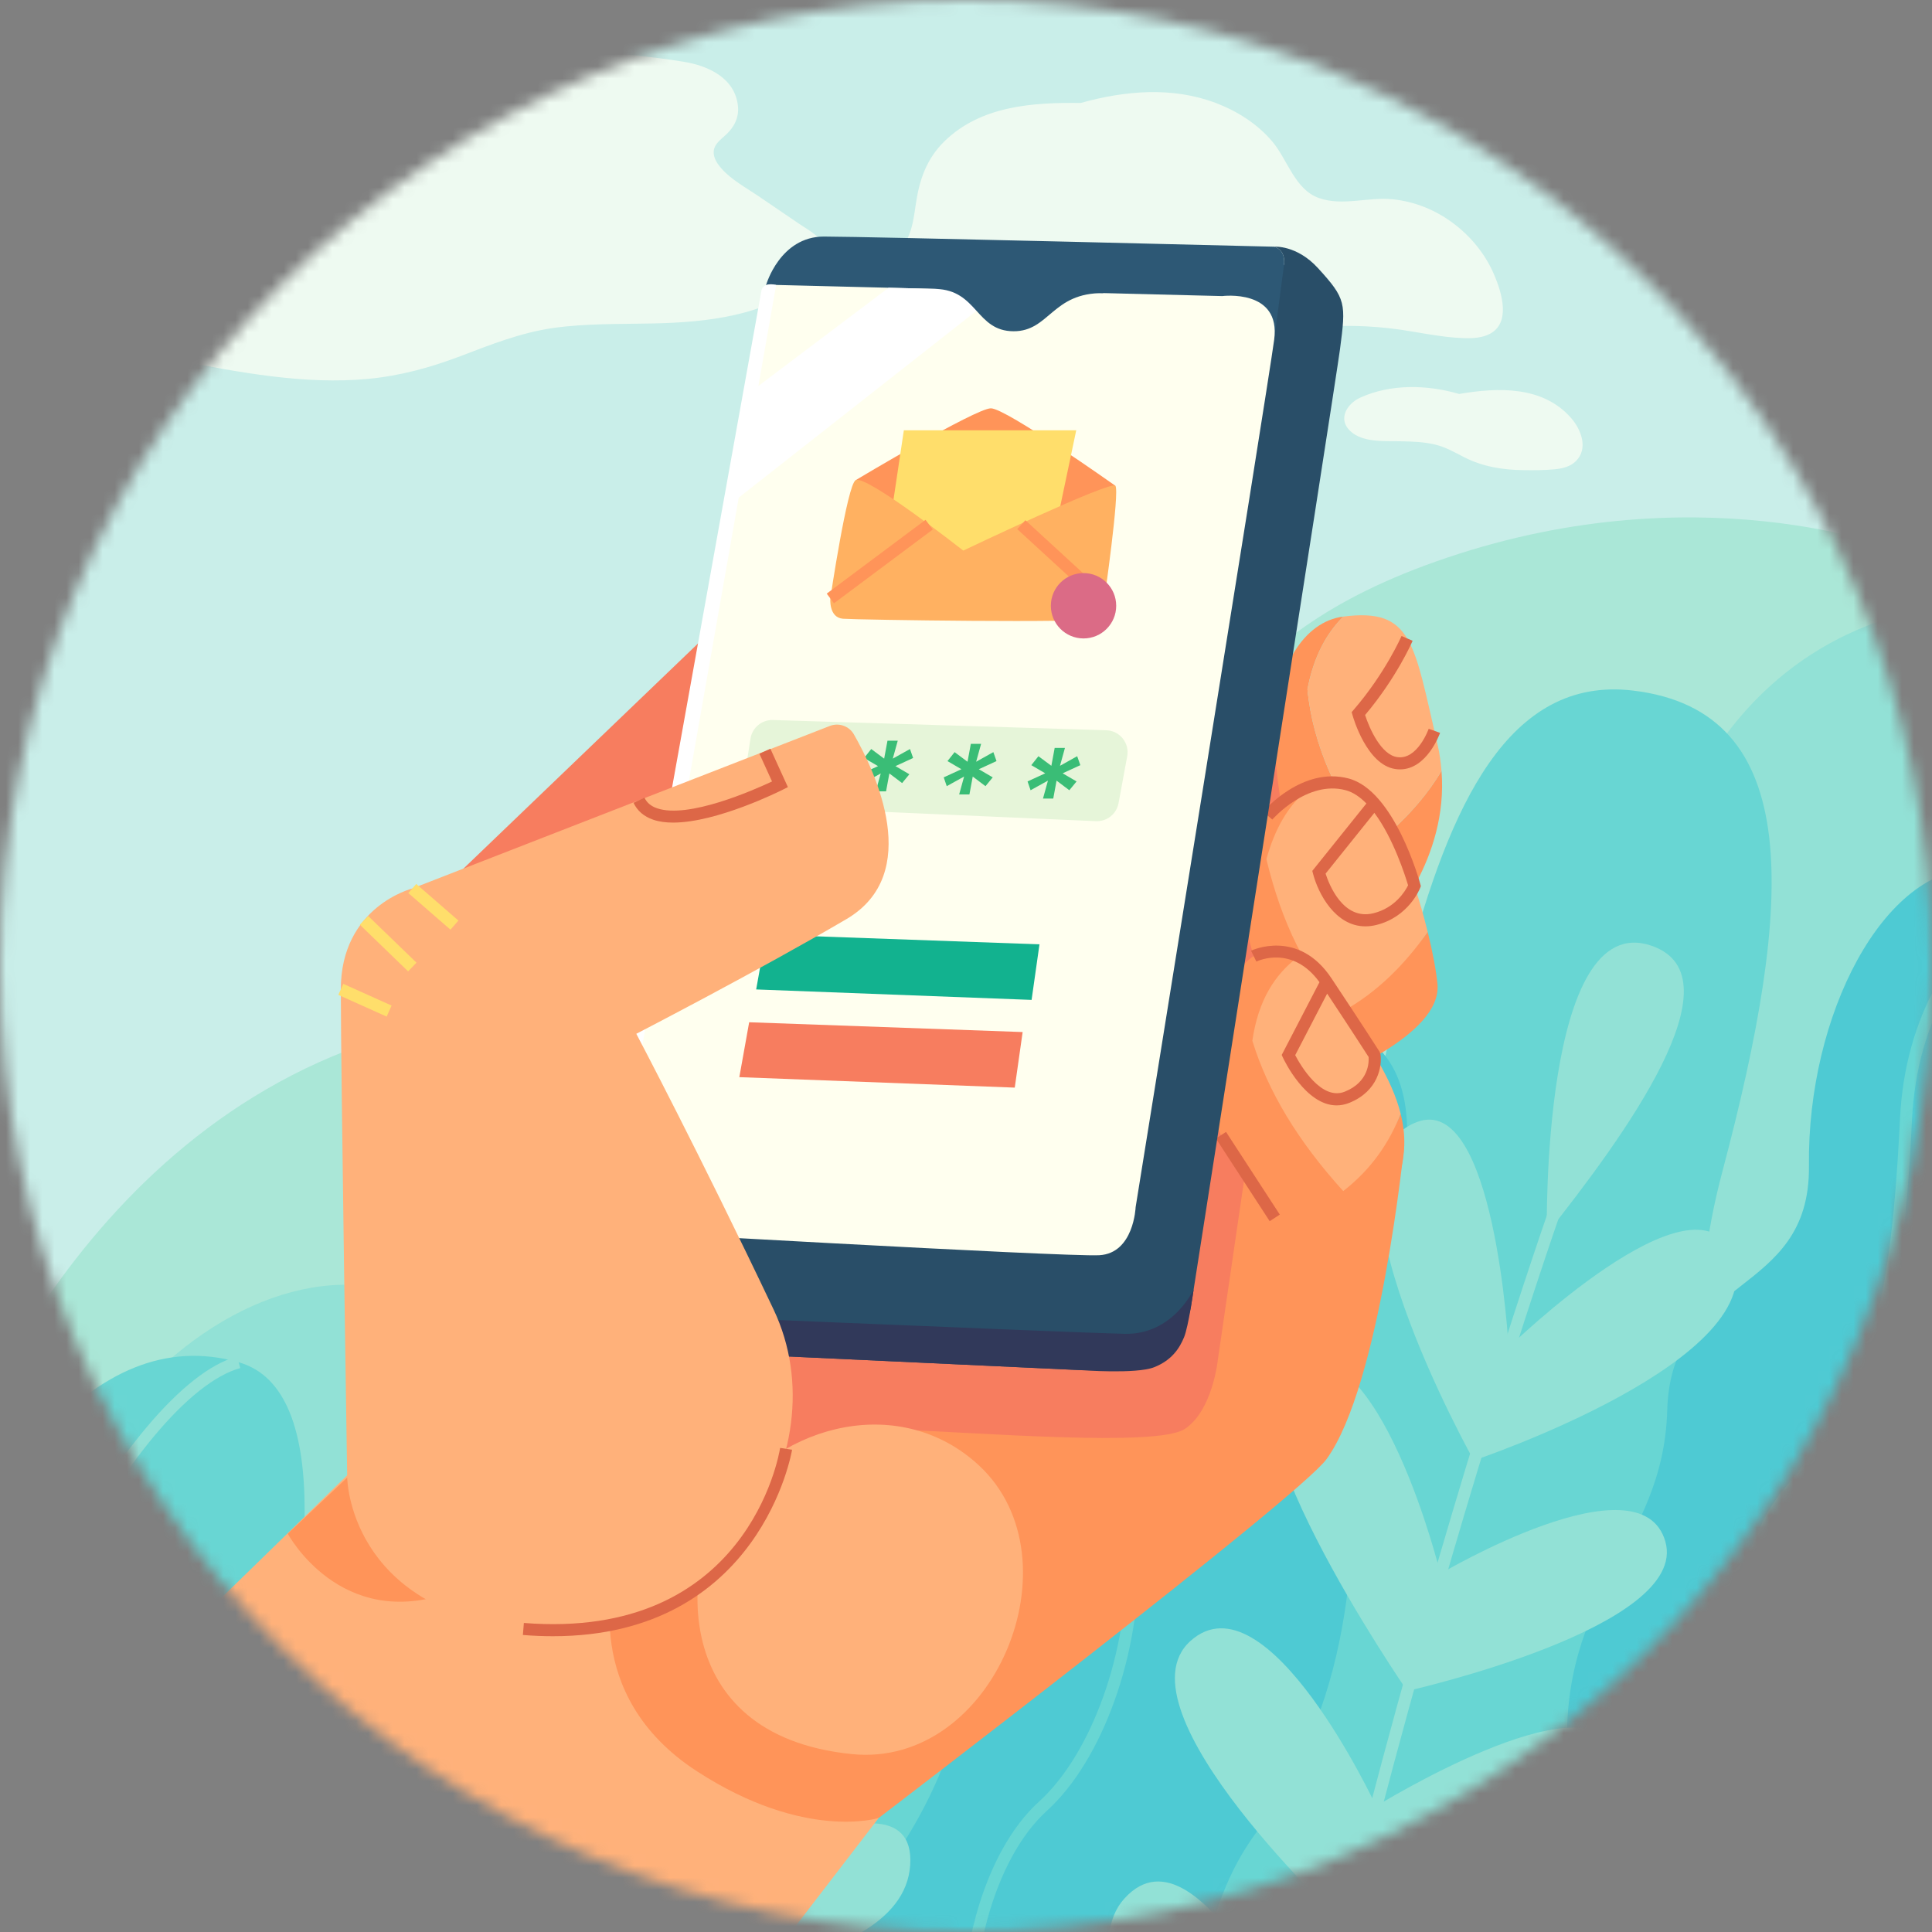 <svg xmlns="http://www.w3.org/2000/svg" width="160" height="160" fill="none" viewBox="0 0 160 160">
    <rect x="0" y="0" width="160" height="160" fill="#808080" stroke="none"/>
    <mask id="omr9nazu9a" width="160" height="160" x="0" y="0" maskUnits="userSpaceOnUse">
        <circle cx="80" cy="80" r="80" fill="#C4C4C4"/>
    </mask>
    <g mask="url(#omr9nazu9a)">
        <path fill="#C9EEE9" d="M167.909-9.896h-194.62V131.46h194.62V-9.896z"/>
        <path fill="#AAE7D7" d="M158.056 45.856s-16.07-6.766-37.215 0c-21.146 6.767-19.454 16.917-35.525 26.22-16.07 9.305-29.603 5.28-55.4 14.481-25.798 9.202-34.679 37.96-34.679 37.96v66.215h167.048S174.55 82.386 174.127 81.249c-.423-1.137-16.071-35.392-16.071-35.392z"/>
        <path fill="#92E1D6" d="M164.823 49.576c-11.207.846-21.206 5.92-26.779 20.3-5.574 14.378-4.273 45.971-4.273 45.971l21.066-3.031 19.3-47.592-9.314-15.648zM80.03 110.263c1.692-8.081.261-16.154-8.14-14.824-12.16 1.926-12.645 22.563-22.783 28.204-10.138 5.641-8.619-14.74-16.865-16.809-8.247-2.069-18.185 3.344-24.74 13.325s29.603 28.166 29.603 28.166l36.712-13.475 6.213-24.587z"/>
        <path fill="#68D6D3" d="M135.219 57.188c14.28 1.684 13.363 17.44 7.443 39.753-5.921 22.312 6.513 21.85 2.284 45.603-4.229 23.754-21.568 51.004-21.568 51.004l-33.464-4.836s5.541-50.156 15.702-69.313c10.16-19.156 8.987-64.643 29.603-62.211zM19.765 112.816c15.93 4.522-8.035 66.592-8.035 66.592l-28.757-9.812s12.264-63.742 36.793-56.78z"/>
        <path fill="#4ECAD3" d="M49.107 105.766c-16.02-1.697-12.213 22.682-25.852 24.902-13.639 2.221-21.251 30.133-21.251 30.133l40.282 18.607s29.073-71.285 6.821-73.642z"/>
        <path fill="#68D6D3" d="M84.687 105.681c-15.09-3.479-9.415 22.132-33.203 27.842-23.789 5.709-25.058 11.952-28.864 28.654-3.806 16.702 39.965 22.412 39.965 22.412s41.667-74.398 22.102-78.908z"/>
        <path fill="#4ECAD3" d="M110.69 84.702c11.841 4.078 2.115 21.488 1.692 32.088-.423 10.601.423 22.865-8.458 35.129-8.882 12.264-2.115 32.108-8.036 42.275-5.92 10.166-35.1-3.462-35.1-3.462s2.723-22.128 12.686-36.102c9.964-13.974 5.932-24.757 11.213-37.84 5.28-13.082 10.567-15.032 12.47-23.097 1.903-8.064 7.406-11.102 13.533-8.991zM163.765 71.896c-7.771-.094-14.103 12.156-13.956 24.645.13 11.03-11.418 8.909-11.736 20.25-.317 11.34-9.095 14.904-8.246 29.056 1.586 26.442 13.956 29.544 13.956 29.544s26.326-48.398 26.326-73.983-.556-29.442-6.344-29.512z"/>
        <path fill="#92E1D6" d="M25.715 223.276l-.969-.25c9.891-38.367 36.556-76.539 36.824-76.921l.818.577c-.267.379-26.829 38.407-36.673 76.594z"/>
        <path fill="#92E1D6" d="M71.468 130.702c7.823 3.594-5.86 14.923-12.314 19.899 0 0 4.49-23.494 12.314-19.899z"/>
        <path fill="#92E1D6" d="M54.108 158.61s4.777-19.378-3.258-19.378c-8.036 0 0 24.852 0 24.852s23.894.099 24.528-9.627c.635-9.727-21.27 4.153-21.27 4.153z"/>
        <path fill="#92E1D6" d="M45.172 174.253s1.236-19.162-6.164-20.008c-7.401-.845 2.13 27.816 2.13 27.816s25.35-2.425 25.347-9.388c-.002-9.098-21.313 1.58-21.313 1.58zM101.772 205.562l-.982-.187c12.55-65.628 29.667-111.403 29.838-111.858l.936.353c-.171.453-17.259 46.155-29.792 111.692z"/>
        <path fill="#92E1D6" d="M136.805 78.333c7.361 2.585-2.341 15.821-8.704 23.849 0 0-.494-27.078 8.704-23.849z"/>
        <path fill="#92E1D6" d="M124.936 111.587s-1.15-21.144-7.602-18.663c-9.075 3.489 4.722 28.023 4.722 28.023s24.998-8.384 21.409-17.08c-3.039-7.365-18.529 7.72-18.529 7.72z"/>
        <path fill="#92E1D6" d="M119.29 130.328s-5.005-20.435-12.3-17.58c-7.295 2.854 9.551 27.289 9.551 27.289s23.436-5.245 21.374-12.382c-2.062-7.136-18.625 2.673-18.625 2.673z"/>
        <path fill="#92E1D6" d="M113.966 149.581s17.406-10.761 19.805-4.608c2.4 6.153-22.34 14.486-22.34 14.486s-19.19-17.848-12.846-23.557c6.343-5.71 15.381 13.679 15.381 13.679z"/>
        <path fill="#92E1D6" d="M108.439 171.814s18.568-14.416 21.33-7.73c4.166 10.082-23.996 19.495-23.996 19.495s-18.977-19.395-12.633-26.373c6.344-6.978 15.299 14.608 15.299 14.608zM-6.169 169.752l-.994-.107c1.443-13.466 5.451-27.26 11.284-38.841 5.127-10.179 11.07-17.256 15.513-18.47l.264.965c-8.303 2.267-22.906 26.972-26.067 56.453z"/>
        <path fill="#68D6D3" d="M146.25 169.771c-5.099-13.692-5.423-38.307 1.487-46.452 6.574-7.751 8.757-12.985 9.609-30.622.852-17.694 16.494-22.41 16.652-22.456l.278.96c-.151.044-15.114 4.58-15.932 21.545-.865 17.929-3.103 23.272-9.846 31.22-6.528 7.697-6.273 32.133-1.31 45.455l-.938.35zM70.484 194.745l-.772-.637c.109-.131 10.849-13.276 10.031-22.267-.85-9.348 1.68-18.442 6.295-22.63 4.398-3.992 7.441-12.541 7.236-20.327-.12-4.545.48-15.972 8.61-23.885 3.039-2.958 3.674-7.387 4.236-11.294.588-4.102 1.144-7.977 4.362-9.457l.418.908c-2.723 1.253-3.218 4.7-3.791 8.692-.583 4.065-1.244 8.673-4.527 11.868-7.846 7.637-8.424 18.728-8.308 23.142.212 8.051-2.969 16.922-7.564 21.093-4.394 3.988-6.793 12.749-5.97 21.8.854 9.4-9.802 22.443-10.256 22.994zM13.71 169.713l-1-.029c.626-20.741 9.831-32.845 18.12-35.314 6.372-1.897 9.714-6.301 10.216-13.459.412-5.866 2.688-13.043 7.839-15.594l.443.897c-4.772 2.362-6.892 9.178-7.285 14.767-.527 7.518-4.204 12.345-10.928 14.348-7.955 2.369-16.794 14.14-17.405 34.384z"/>
        <path fill="#92E1D6" d="M45.78 87.807c8.75-1.755 9.912 5.115 8.067 8.636-2.602 4.965-14.516 6.798-15.986 1.837-1.47-4.96 1.507-9.187 7.92-10.473zM90.54 97.92c3.185-2.787 4.34-6.237 2.313-8.557-2.444-2.797-9.92-.759-9.357 5.92.207 2.445 3.34 5.878 7.044 2.637zM110.503 68.185c-3.967 1.473-6.273 4.288-5.203 7.177 1.29 3.483 9.002 4.234 10.85-2.21.676-2.358-1.033-6.68-5.647-4.967z"/>
        <path fill="#EEFAF1" d="M130.11 34.617c-2.33-2.66-6.02-2.55-9.27-1.99-2.66-.78-5.681-.84-8.181.3-1.089.49-1.89 1.75-.859 2.75 1.06 1.02 2.96.83 4.29.87.92.02 1.85.05 2.759.27.88.21 1.63.65 2.431 1.06 1.54.78 3.199 1.04 4.92 1.06.83.01 1.689.01 2.529-.07.64-.06 1.311-.21 1.781-.68 1.049-1.04.43-2.63-.4-3.57zM120.559 27.966c.91.06 1.931.12 2.77-.29 1.83-.9 1.04-3.45.421-4.9-.72-1.7-1.91-3.17-3.39-4.28-1.46-1.1-3.181-1.8-5-1.99-2.011-.22-4.19.59-6.141-.11-1.979-.7-2.589-3.17-3.839-4.66-1.23-1.46-2.89-2.52-4.67-3.2-3.63-1.38-7.54-1.03-11.21-.01-4-.05-8.26.24-11.27 3.16-1.5 1.46-2.1 3.22-2.39 5.24-.15 1-.27 2.05-.75 2.95-.48.92-1.39 1.5-1.89 2.4-1.04 1.85.27 3.75 1.76 4.88 1.68 1.26 3.87 2 5.9 2.46 4.36.98 8.89.66 13.26-.03 5.07-.8 10.07-2.17 15.209-2.52 2.56-.18 5.091-.05 7.62.39 1.201.2 2.4.42 3.61.51zM66.23 18.567l-3.44-2.34c-1.03-.7-2.21-1.33-3.04-2.27-.35-.4-.7-.9-.64-1.46.06-.58.58-.94.98-1.31.71-.65 1.13-1.45 1.02-2.44-.26-2.29-2.45-3.3-4.48-3.63-2.7-.44-5.46-.67-8.19-.95-2.84-.3-5.69-.55-8.54-.77-1.33-.11-2.66-.2-3.99-.29-.09-.2-.29-.34-.56-.27-4.98 1.26-9.82 3.09-14.39 5.45-4.03 2.09-8.25 4.54-11.13 8.15-2.38 2.98-4.63 8.44-.91 11.32 1.57 1.22 3.61 1.63 5.51 2.02 2.68.54 5.37 1.06 8.09 1.39 2.64.32 5.31.46 7.96.21 2.66-.25 5.17-.94 7.65-1.88 2.51-.96 4.98-1.94 7.65-2.33 2.75-.39 5.55-.32 8.32-.38 4.46-.1 9.27-.62 12.88-3.5.76-.61 1.75-1.42 1.48-2.52-.25-1.05-1.41-1.65-2.23-2.2z"/>
        <path fill="#FF9459" d="M109.857 120.84c4.44-6.075 6.439-26.006 6.439-26.006L79.702 78.18C70.016 96.728 47.3 128.279 47.3 128.279s-4.955 16.347 3.609 22.691c8.563 6.343 21.865-.416 21.865-.416s34.744-26.513 37.084-29.714z"/>
        <path fill="#FFB17A" d="M57.723 146.693c-9.78-6.344-6.815-16.168-6.815-16.168s19.108-33.797 28.794-52.344L56.35 67.553 32.56 118.465 7.503 142.883s5.66 35.167 43.405 36.118l21.865-28.446s-6.11 1.937-15.05-3.862z"/>
        <path fill="#F77D5F" d="M60.789 50.429L33.194 76.914s23.808 13.11 23.154 10.12c-.653-2.989 4.441-36.605 4.441-36.605zM61.74 122.11s4.457-4.02 11.85-3.754c7.392.267 22.194 1.507 24.52-.012 2.326-1.519 2.749-5.748 2.749-5.748l7.417-50.778h-15.03L57.724 105.83l4.017 16.28z"/>
        <path fill="#FF9459" d="M28.754 122.37l-4.922 4.642s4.355 8.145 13.486 4.853c10.857-3.916-8.564-9.495-8.564-9.495zM113.653 70.094c-2.831-4.023-4.918-8.268-5.376-13.005.518-2.72 1.573-4.628 2.964-6.026-3.288.423-5.53 4.231-5.672 8.947-.142 4.715 1.211 9.767 1.211 9.767l8.088 6.837s5.112-5.438 4.511-12.776c-2.227 3.793-5.726 6.256-5.726 6.256z"/>
        <path fill="#FFB17A" d="M111.241 51.063c-1.391 1.398-2.446 3.305-2.965 6.026.459 4.736 2.546 8.982 5.376 13.005 0 0 3.5-2.463 5.726-6.256-.057-.702-.148-1.415-.32-2.15-1.97-8.405-2.046-11.367-7.817-10.625z"/>
        <path fill="#FF9459" d="M118.237 77.178c-1.926 2.729-4.196 3.57-6.996 5.127-3.075-3.094-3.21-5.428-4.461-10.625.69-2.474-.123-4.96 1.481-6.25-2.244.809-4.349 2.606-4.864 5.087-1.163 5.603.211 11.508 6.555 18.864 0 0 9.515-3.594 9.092-7.898-.107-1.1-.393-2.625-.807-4.305z"/>
        <path fill="#FFB17A" d="M104.877 71.151c1.25 5.197 3.289 9.487 6.364 12.582 2.8-1.558 5.07-3.826 6.996-6.555-1.208-4.902-3.515-11.125-5.735-11.947-1.191-.442-2.746-.338-4.241.2-1.604 1.29-2.694 3.246-3.384 5.72z"/>
        <path fill="#FF9459" d="M111.557 96.314c-3.751-4.13-4.709-5.955-5.988-10.125.488-3.368.015-5.471 1.873-6.9-2.76-1.75-5.02.037-7.111 5.29-3.251 8.167 6.316 18.624 10.149 17.233 4.282-1.554 5.712-3.71 5.815-6.978.028-.875-.085-1.736-.296-2.59-.934 2.33-2.029 2.188-4.442 4.07z"/>
        <path fill="#FFB17A" d="M103.714 86.19c1.279 4.169 3.776 8.32 7.527 12.45 2.413-1.882 3.824-4.067 4.758-6.396-.735-2.966-2.728-5.84-4.758-8.829-1.374-2.022-2.63-3.385-3.799-4.126-1.859 1.428-3.24 3.532-3.728 6.9zM81.085 121.371c8.356 7.777 1.234 25.095-10.547 23.895-15.564-1.586-13.725-16.234-10.806-20.383 5.075-7.212 15.004-9.419 21.353-3.512z"/>
        <path fill="#DD6747" d="M101.534 93.74l-.838.544 4.454 6.849.838-.545-4.454-6.849zM115.943 63.717c-.121 0-.244-.008-.372-.027-2.39-.338-3.513-4.29-3.559-4.458l-.073-.258.175-.202c2.615-3.034 3.943-6.072 3.955-6.102l.918.396c-.054.127-1.342 3.075-3.936 6.149.354 1.1 1.325 3.296 2.661 3.485 1.673.254 2.598-2.318 2.606-2.344l.943.335c-.047.13-1.102 3.026-3.318 3.026zM113.075 76.716c-2.503.001-3.913-2.74-4.333-4.35l-.063-.242 4.48-5.583c-.526-.538-1.104-.938-1.729-1.103-3.192-.844-6.035 2.4-6.063 2.433l-.76-.65c.131-.154 3.267-3.757 7.079-2.75 3.784.999 5.854 8.439 5.94 8.755l.044.16-.061.154c-.039.098-.973 2.418-3.643 3.066-.311.076-.608.11-.891.11zm-3.296-4.367c.284.889 1.448 3.89 3.95 3.285 1.821-.442 2.656-1.858 2.883-2.315-.226-.761-1.218-3.9-2.794-6.002l-4.039 5.032zM110.693 91.543c-2.579 0-4.361-3.771-4.445-3.953l-.103-.222 3.128-6.028c-2.241-3.1-5.102-1.767-5.227-1.708l-.44-.898c.04-.02 3.908-1.861 6.666 2.293 2.523 3.794 3.963 6.05 3.978 6.073l.072.19c.156.979-.183 3.083-2.578 4.043-.362.146-.714.21-1.051.21zm-3.43-4.159c.438.84 2.164 3.802 4.108 3.022 1.989-.798 2.003-2.45 1.973-2.868-.281-.437-1.489-2.314-3.435-5.251l-2.646 5.097z"/>
        <path fill="#294E68" d="M109.146 22.2c-1.765-1.93-3.624-1.769-3.624-1.769 1.001.292.822 1.452.822 1.452l-2.313 4.863-41.415 1.392L47.299 111.5l42.232 1.969s4.43.084 6.491-1.15c2.227-1.333 2.616-4.159 2.616-4.159s11.965-76.422 12.334-79.235c.5-3.817.513-4.168-1.826-6.725z"/>
        <path fill="#2D5875" d="M106.343 21.883s.18-1.16-.822-1.452c0 0-33.654-.84-37.287-.84-3.633 0-4.78 3.985-4.78 3.985l-.839 4.562h42.906l.822-6.255z"/>
        <path fill="#FFFFEF" d="M63.156 24.025c.047-.262.26-.45.504-.443l37.559.938s4.876-.629 4.302 3.618c-.573 4.247-11.473 71.836-11.473 71.836s-.143 3.821-3.011 3.978c-2.869.158-41.967-2.096-41.967-2.096l14.086-77.83z"/>
        <path fill="#fff" d="M83 24.065L59.856 42.25l1.69-9.334L73.59 23.83l9.41.235z"/>
        <path fill="#fff" d="M64.278 23.597l-13.786 78.341-1.422-.082L63.048 24.13s.042-.8 1.23-.533z"/>
        <path fill="#2D5875" d="M77.482 23.927c3.485.087 3.323 3.498 6.461 3.506 2.974.008 3.182-3.217 7.453-3.158l-5.927-1.89-7.987 1.542z"/>
        <path fill="#31395A" d="M98.854 106.779s-1.695 3.771-5.713 3.684c-4.017-.087-45.313-1.841-45.313-1.841l-.53 2.878 42.233 1.969s4.562.343 6.042-.238c1.48-.582 2.115-1.586 2.485-2.485.37-.898.796-3.967.796-3.967z"/>
        <path fill="#12B28F" d="M63.438 77.394l-.815 4.547 22.809.866.653-4.601-22.647-.812z"/>
        <path fill="#F77D5F" d="M62.043 84.659l-.815 4.546 22.81.867.653-4.602-22.648-.811z"/>
        <path fill="#E6F5D9" d="M62.152 61.172l-.549 3.531c-.167 1.074.637 2.055 1.723 2.103l27.433 1.2c.909.04 1.708-.595 1.874-1.49l.718-3.885c.204-1.1-.62-2.121-1.738-2.155l-27.603-.847c-.92-.028-1.717.634-1.858 1.543z"/>
        <path fill="#3ABD76" d="M65.908 65.185l.41-1.484-1.438.796-.25-.728 1.464-.674-1.153-.675.59-.742 1.07.796.275-1.483h.85l-.41 1.483 1.424-.795.26.741-1.463.675 1.152.674-.6.728-1.056-.796-.275 1.484h-.85zM72.529 65.537l.41-1.483-1.438.796-.25-.729 1.464-.674-1.153-.674.59-.742 1.07.796.275-1.484h.85l-.41 1.484 1.424-.796.26.742-1.463.674 1.152.674-.6.729-1.056-.796-.275 1.483h-.85zM79.433 65.794l.41-1.483-1.438.796-.25-.729 1.464-.674-1.152-.674.589-.742 1.07.796.275-1.483h.85l-.41 1.483 1.425-.796.26.742-1.464.674 1.152.674-.6.729-1.056-.796-.275 1.483h-.85zM86.376 66.132l.41-1.483-1.438.795-.25-.728 1.464-.674-1.153-.675.59-.741 1.07.795.275-1.483h.85l-.41 1.483 1.424-.795.26.742-1.463.674 1.152.674-.6.728-1.056-.795-.275 1.483h-.85z"/>
        <path fill="#FFB17A" d="M52.697 85.614s10.174-5.256 17.396-9.494c6.393-3.75 2.41-12.174.625-15.298-.398-.697-1.252-.992-2-.7l-34.572 13.46s-5.922 1.481-5.92 8.353c0 6.981.528 40.435.528 40.435s.092 10.903 14.59 12.534c16.282 1.833 26.376-14.545 20.723-26.453-6.132-12.916-11.37-22.837-11.37-22.837z"/>
        <path fill="#DD6747" d="M55.744 68.124c-.604 0-1.164-.072-1.65-.24-.764-.26-1.31-.73-1.627-1.397l.903-.428c.2.419.542.707 1.047.88 2.575.882 7.958-1.488 9.52-2.222L62.89 62.42l.91-.415 1.45 3.18-.43.216c-.255.128-5.448 2.722-9.076 2.723zM45.791 135.505c-.797 0-1.625-.033-2.487-.103l.08-.996c18.468 1.464 21.12-13.844 21.223-14.497l.989.154c-.026.162-2.62 15.442-19.805 15.442z"/>
        <path fill="#FFDE6B" d="M34.473 73.205l-.656.755 3.49 3.032.656-.755-3.49-3.032zM30.493 75.858l-.695.719 4 3.867.695-.719-4-3.867zM28.43 81.48l-.41.912 4 1.797.41-.913-4-1.797z"/>
        <path fill="#FF9459" d="M70.864 39.764s9.938-5.949 11.197-5.949c1.26 0 10.31 6.415 10.31 6.415l-12.41 7.232-9.097-7.698z"/>
        <path fill="#FFDE6B" d="M72.857 49.001l1.996-13.366h14.276l-2.87 13.646-13.402-.28z"/>
        <path fill="#FFB161" d="M70.864 39.764c-.7.369-2.1 9.797-2.1 9.797s-.14 1.586 1.05 1.68c1.19.093 20.318.373 20.878 0 .56-.373.747-1.493.747-1.493s1.306-9.051.933-9.517c-.374-.467-12.597 5.366-12.597 5.366s-8.024-6.3-8.91-5.833z"/>
        <path fill="#FF9459" d="M76.65 43.05l-8.184 6.11.599.802 8.184-6.11-.599-.802zM84.919 43.083l-.676.736 6.858 6.297.676-.736-6.858-6.297z"/>
        <path fill="#DB6B86" d="M89.733 52.873c1.494 0 2.706-1.211 2.706-2.706 0-1.494-1.212-2.706-2.706-2.706-1.495 0-2.706 1.212-2.706 2.706 0 1.495 1.211 2.706 2.706 2.706z"/>
    </g>
</svg>
